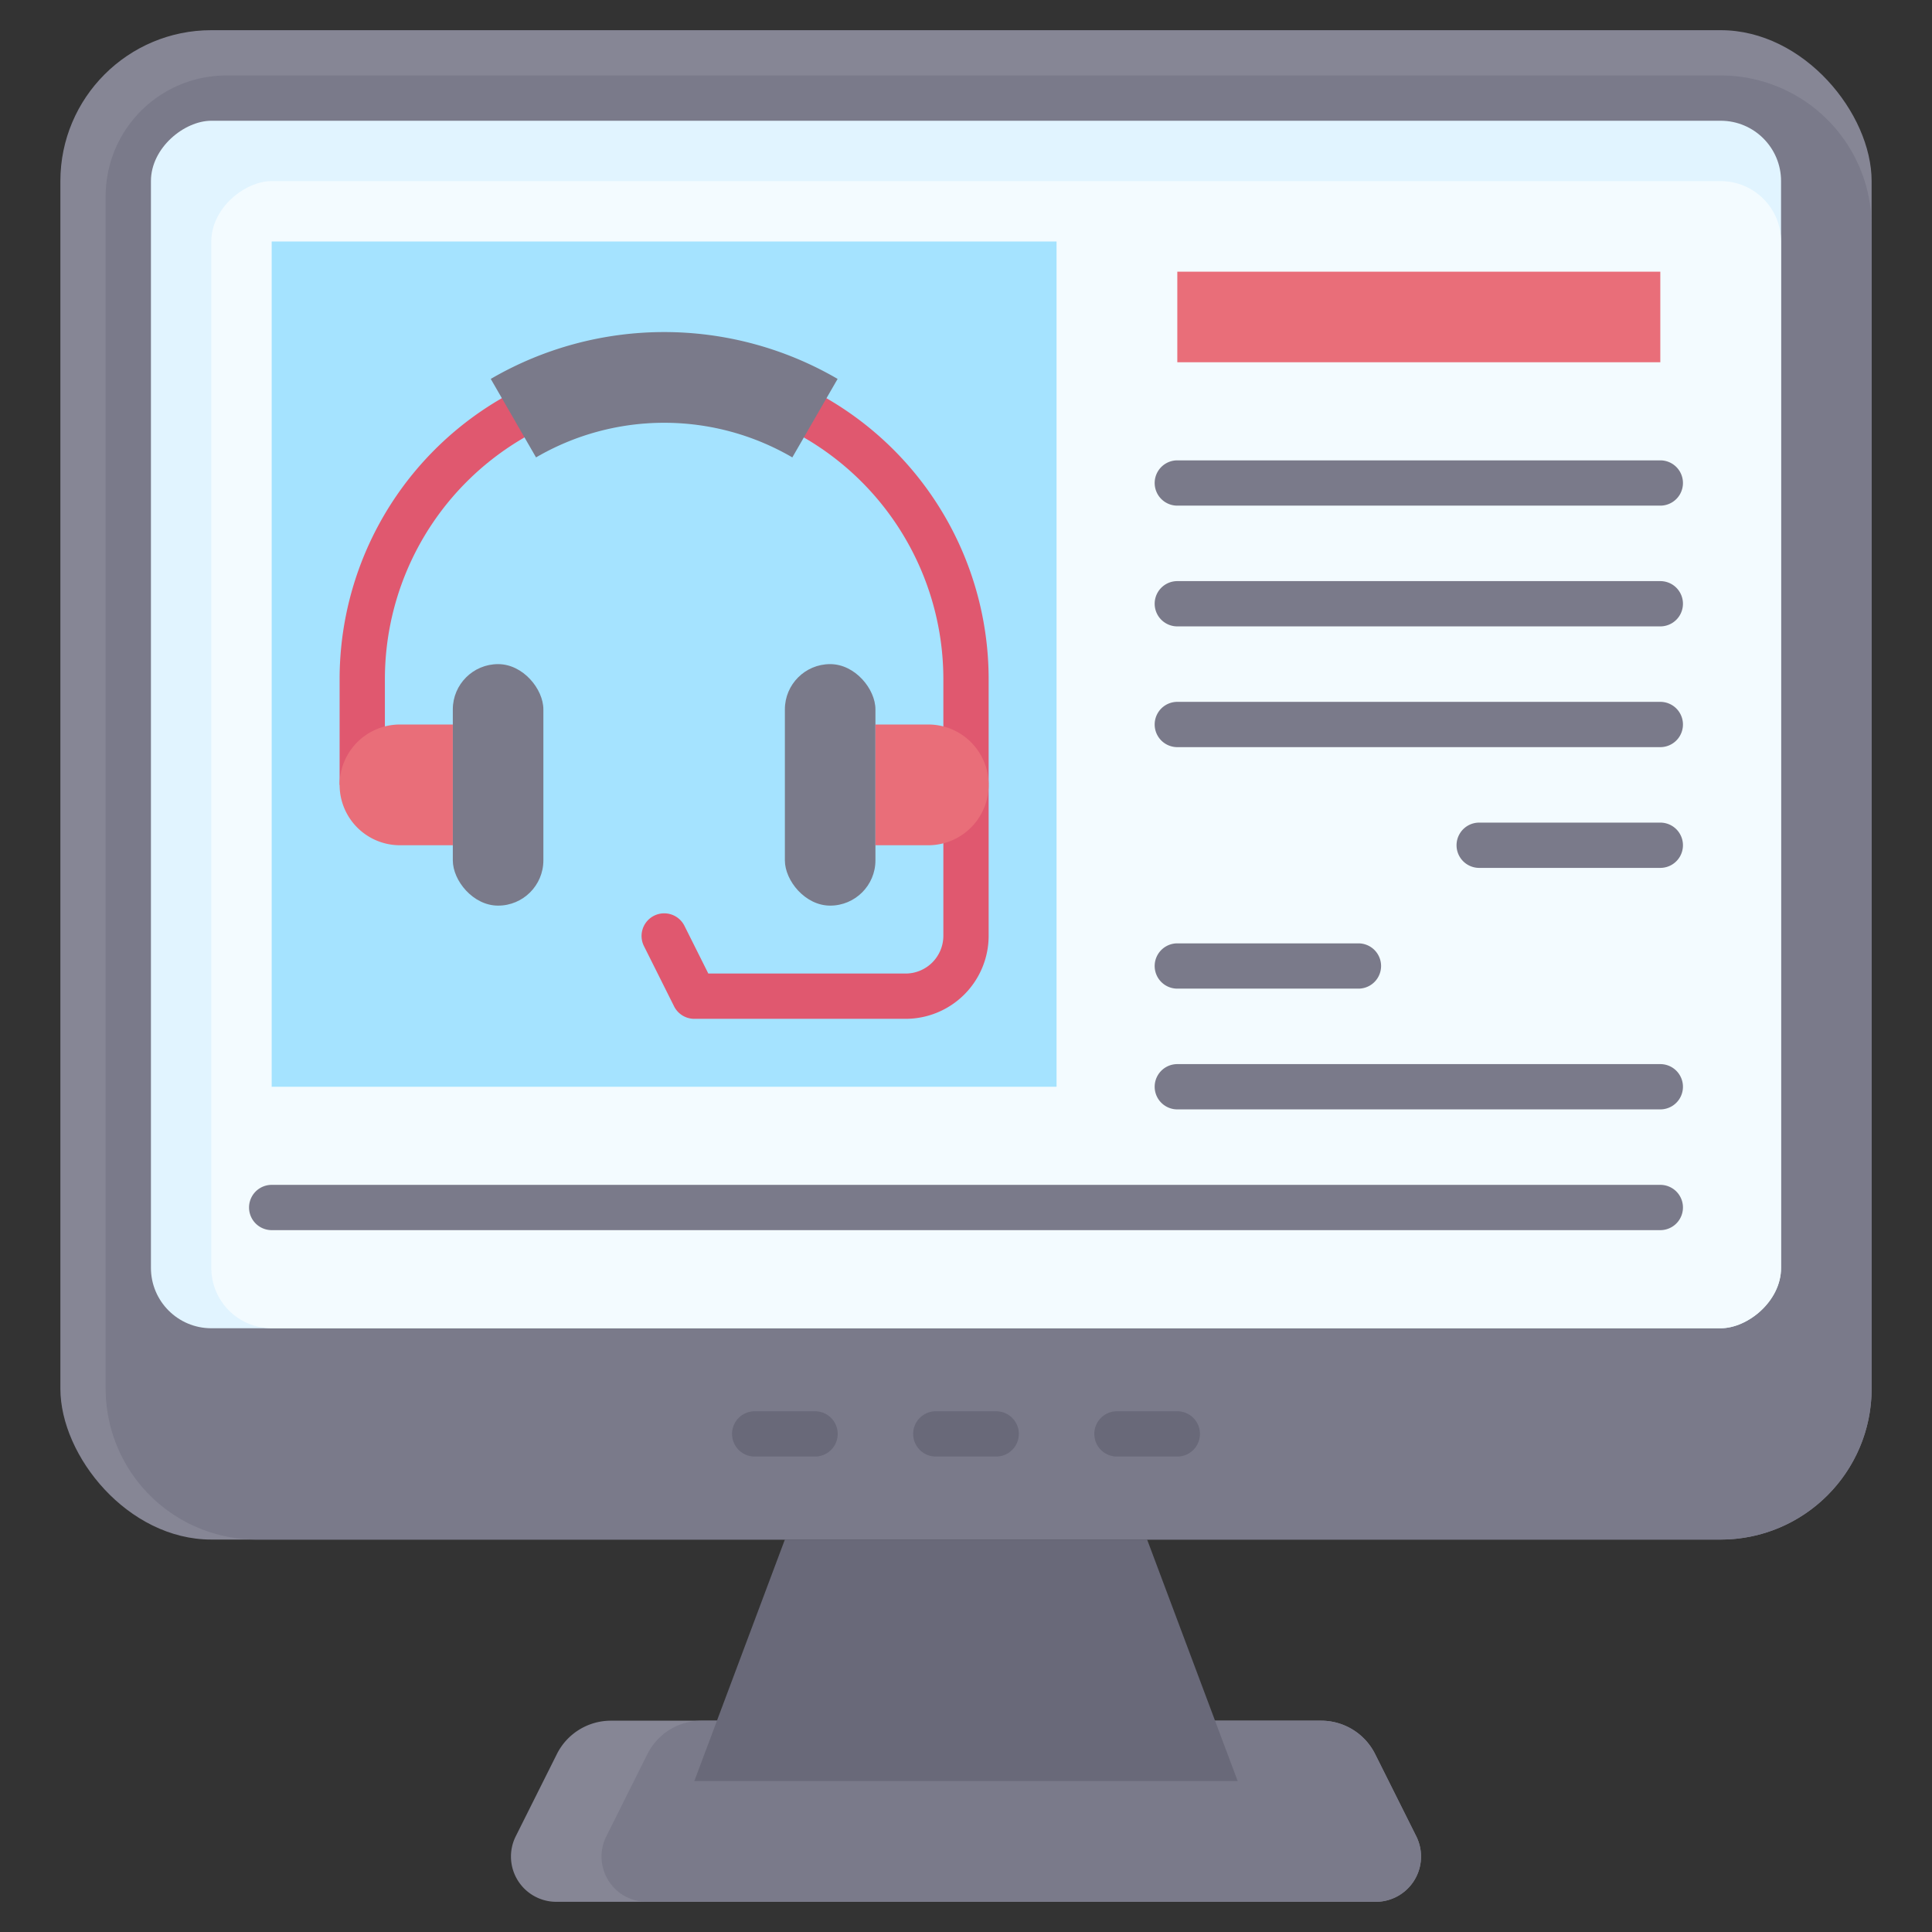 <svg id="Flat" viewBox="0 0 64 64" xmlns="http://www.w3.org/2000/svg"><rect x="0" y="0" width="64" height="64" fill="#333333" stroke="none"/><path d="m43.764 57h-23.528a2 2 0 0 0 -1.789 1.106l-1.362 2.723a1.5 1.5 0 0 0 1.342 2.171h27.146a1.5 1.5 0 0 0 1.342-2.171l-1.362-2.723a2 2 0 0 0 -1.789-1.106z" fill="#868695"/><path d="m21.447 58.106-1.362 2.723a1.5 1.5 0 0 0 1.342 2.171h24.146a1.5 1.5 0 0 0 1.342-2.171l-1.362-2.723a2 2 0 0 0 -1.789-1.106h-20.528a2 2 0 0 0 -1.789 1.106z" fill="#7a7a8a"/><rect fill="#868695" height="50" rx="5" width="60" x="2" y="1"/><path d="m7.5 2.5h49.5a5 5 0 0 1 5 5v38.5a5 5 0 0 1 -5 5h-48.5a5 5 0 0 1 -5-5v-39.5a4 4 0 0 1 4-4z" fill="#7a7a8a"/><rect fill="#e1f4ff" height="54" rx="2" transform="matrix(0 1 -1 0 56 -8)" width="40" x="12" y="-3"/><rect fill="#f3fbff" height="52" rx="2" transform="matrix(0 1 -1 0 58 -8)" width="38" x="14" y="-1"/><path d="m41 59h-18l3-8h12z" fill="#696979"/><path d="m33 48.25h-2a.75.75 0 0 1 0-1.5h2a.75.75 0 0 1 0 1.5z" fill="#696979"/><path d="m39 48.25h-2a.75.75 0 0 1 0-1.5h2a.75.75 0 0 1 0 1.5z" fill="#696979"/><path d="m27 48.25h-2a.75.75 0 0 1 0-1.5h2a.75.75 0 0 1 0 1.5z" fill="#696979"/><path d="m9 8h26v28h-26z" fill="#a5e3ff"/><path d="m31.25 26v-3.5a9.25 9.25 0 0 0 -18.5 0v3.5h-1.5v-3.5a10.75 10.75 0 0 1 21.5 0v3.5z" fill="#e0586f"/><path d="m22 11a11.412 11.412 0 0 0 -5.743 1.552l1.5 2.6a8.429 8.429 0 0 1 8.49 0l1.5-2.6a11.412 11.412 0 0 0 -5.747-1.552z" fill="#7a7a8a"/><path d="m32.75 26v5a2.752 2.752 0 0 1 -2.75 2.75h-7a.749.749 0 0 1 -.671-.415l-1-2a.75.75 0 0 1 1.342-.67l.793 1.585h6.536a1.252 1.252 0 0 0 1.25-1.25v-5z" fill="#e0586f"/><rect fill="#7a7a8a" height="8" rx="1.5" transform="matrix(-1 0 0 -1 55 52)" width="3" x="26" y="22"/><path d="m31 24h1.75a0 0 0 0 1 0 0v4a0 0 0 0 1 0 0h-1.75a2 2 0 0 1 -2-2 2 2 0 0 1 2-2z" fill="#e96e79" transform="matrix(-1 0 0 -1 61.75 52)"/><rect fill="#7a7a8a" height="8" rx="1.5" width="3" x="15" y="22"/><path d="m13.25 24h1.75a0 0 0 0 1 0 0v4a0 0 0 0 1 0 0h-1.75a2 2 0 0 1 -2-2 2 2 0 0 1 2-2z" fill="#e96e79"/><g fill="#7a7a8a"><path d="m55 40.75h-46a.75.75 0 0 1 0-1.5h46a.75.75 0 0 1 0 1.5z"/><path d="m55 36.75h-16a.75.75 0 0 1 0-1.5h16a.75.75 0 0 1 0 1.5z"/><path d="m45 32.75h-6a.75.75 0 0 1 0-1.5h6a.75.75 0 0 1 0 1.5z"/><path d="m55 28.75h-6a.75.75 0 0 1 0-1.5h6a.75.75 0 0 1 0 1.5z"/><path d="m55 24.75h-16a.75.75 0 0 1 0-1.5h16a.75.75 0 0 1 0 1.5z"/><path d="m55 20.75h-16a.75.75 0 0 1 0-1.5h16a.75.75 0 0 1 0 1.5z"/><path d="m55 16.75h-16a.75.75 0 0 1 0-1.5h16a.75.75 0 0 1 0 1.5z"/></g><path d="m39 9h16v3h-16z" fill="#e96e79"/></svg>